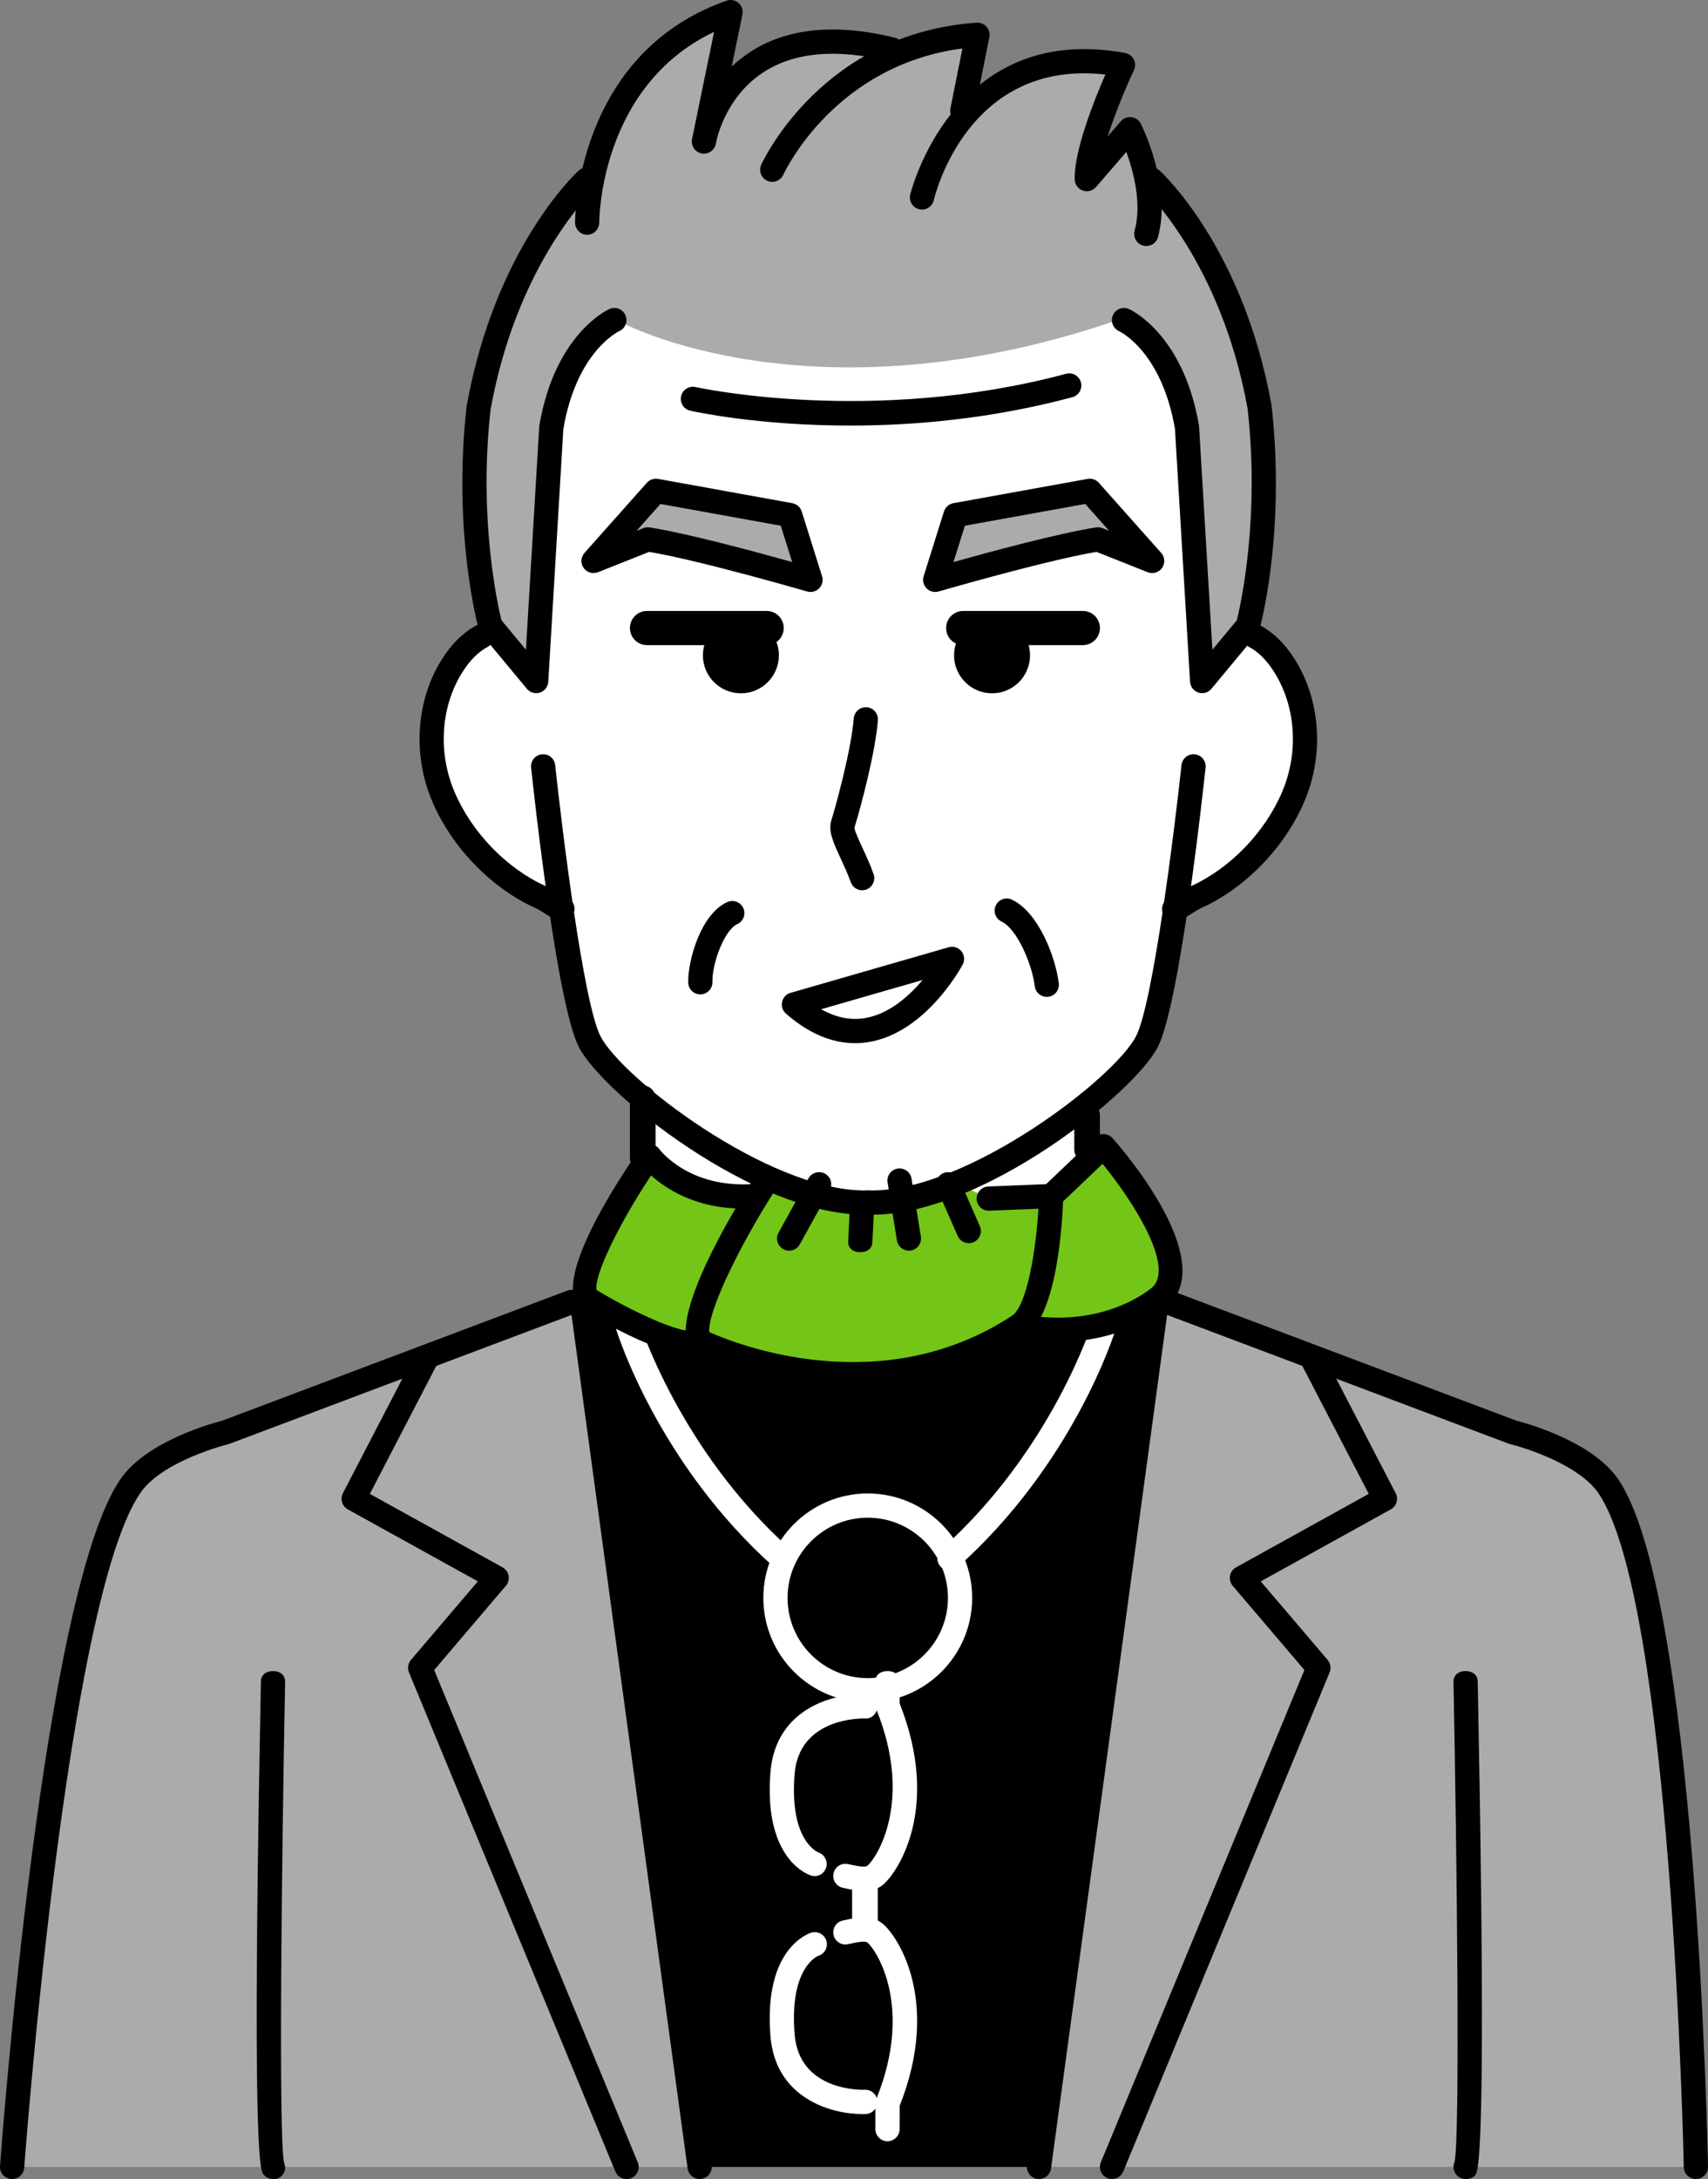 <?xml version="1.0" encoding="utf-8"?>
<!-- Generator: Adobe Illustrator 15.0.2, SVG Export Plug-In . SVG Version: 6.00 Build 0)  -->
<!DOCTYPE svg PUBLIC "-//W3C//DTD SVG 1.1//EN" "http://www.w3.org/Graphics/SVG/1.1/DTD/svg11.dtd">
<svg version="1.1" id="レイヤー_1" xmlns="http://www.w3.org/2000/svg" xmlns:xlink="http://www.w3.org/1999/xlink" x="0px"
	 y="0px" width="199.869px" height="254.879px" viewBox="0 0 199.869 254.879" style="enable-background:new 0 0 199.869 254.879;"
	 xml:space="preserve">
<rect x="0" y="0" width="199.869" height="254.879" fill="#808080" stroke="none"/>
<g>
	<g>
		<path d="M67.213,152.127l14.5,101.334h40l13.334-101C135.047,152.461,98.047,141.461,67.213,152.127z"/>
	</g>
	<g>
		<path style="fill:#FFFFFF;" d="M145.963,73.711l-4-32.75l-13.25-9.25c0,0-17.25-5.25-23-5.5s-13.5,3.625-13.5,3.625l-24.875,5.563
			L60.65,59.18l-2.469,15.266c0,0-6.734,1.758-6.984,9.758s1.758,17.254,14.258,20.754c0,0,3.254,13.752,4.754,17.252
			s5.252,5.501,5.252,5.501l1.001,13.001l40.501,8.25l9.75-13.25v-6.25c0,0,5.75-3.25,8-8s3.5-15.75,3.5-15.75s13.5-5.5,14.75-19.25
			c0-9.25-6.5-11.75-6.5-11.75"/>
	</g>
	<g>
		<path style="fill:#ABABAB;" d="M57.463,73.211l5.25,5.75l2.25-31.25c0,0,0.25-9,7.75-10c0,0,22.25,12,58-0.25
			c0,0,6,1.75,7.75,10.75l2,30.75l5.5-5.25c0,0,11-30-10.5-51.25l-4-7l-4,5.25c0,0,1.5-10.5,3.75-13c0,0-8.5-4.25-17.5,4.5
			l-0.75-3.5l1.5-4.75l-11.5,2.25c0,0-7-5.5-18.75,4l1-8.5c0,0-11.25,2.5-17,20.25C68.213,21.961,51.463,33.711,57.463,73.211z"/>
	</g>
	<g>
		<path style="fill:#ABABAB;" d="M93.713,67.461l-1.25-7.25l-16-2.25c0,0-4,6.25-4.75,6.5s4.25-1.5,4.25-1.5L93.713,67.461z"/>
	</g>
	<g>
		<polygon style="fill:#ABABAB;" points="109.963,67.211 112.463,60.461 127.463,57.711 134.213,64.961 127.213,62.461 		"/>
	</g>
	<g>
		<path style="fill:#73C518;" d="M67.88,150.961c0,0,5.416-13.083,8.749-15.083c0,0,3.709,6.291,13.376,2.624
			c0,0,10.354,3.813,21.687-0.188l4.688,2.146h6.334l6.334-5.666c0,0,8.666,8.333,7.666,14c-1,5.666-8,7.666-16,6.666
			c0,0-13.334,10.666-39,1C81.713,156.461,73.381,155.461,67.88,150.961z"/>
	</g>
	<g>
		<path style="fill:#ABABAB;" d="M67.213,152.127l14.5,101.334h-81c0,0,6.334-70.666,15.667-81.333l9-4.333L67.213,152.127z"/>
	</g>
	<g>
		<path style="fill:#ABABAB;" d="M136.213,152.127l-14.5,101.334h77.334c0,0-2.668-70.666-12.001-81.333l-9-4.333L136.213,152.127z"
			/>
	</g>
	<g>
		<g>
			<path style="fill:#FFFFFF;" d="M91.546,183.692c-0.336,0-0.673-0.118-0.943-0.36c-13.565-12.123-18.313-27.233-18.509-27.87
				c-0.229-0.748,0.191-1.54,0.939-1.771c0.749-0.228,1.54,0.19,1.771,0.938c0.046,0.148,4.734,15.013,17.688,26.589
				c0.584,0.521,0.634,1.417,0.112,2.001C92.323,183.533,91.936,183.692,91.546,183.692z"/>
		</g>
		<g>
			<path style="fill:#FFFFFF;" d="M111.107,183.692c-0.39,0-0.778-0.159-1.058-0.473c-0.521-0.584-0.472-1.479,0.112-2.001
				c12.954-11.576,17.642-26.44,17.688-26.589c0.229-0.748,1.021-1.166,1.771-0.938c0.748,0.229,1.168,1.021,0.939,1.77
				c-0.196,0.638-4.942,15.748-18.509,27.871C111.78,183.574,111.443,183.692,111.107,183.692z"/>
		</g>
		<g>
			<path style="fill:#FFFFFF;" d="M101.543,199.123c-6.737,0-12.218-5.48-12.218-12.218s5.48-12.218,12.218-12.218
				s12.219,5.48,12.219,12.218S108.28,199.123,101.543,199.123z M101.543,177.521c-5.174,0-9.384,4.21-9.384,9.384
				s4.21,9.384,9.384,9.384c5.175,0,9.385-4.21,9.385-9.384S106.718,177.521,101.543,177.521z"/>
		</g>
		<g>
			<path style="fill:#FFFFFF;" d="M101.213,226.961c-0.828,0-1.5-0.672-1.5-1.5v-5c0-0.828,0.672-1.5,1.5-1.5s1.5,0.672,1.5,1.5v5
				C102.713,226.289,102.041,226.961,101.213,226.961z"/>
		</g>
		<g>
			<path style="fill:#FFFFFF;" d="M101.05,221.168c-0.75,0-1.513-0.164-2.229-0.318l-0.191-0.041
				c-0.766-0.163-1.254-0.916-1.09-1.682c0.163-0.766,0.914-1.257,1.682-1.09l0.196,0.042c0.885,0.189,1.799,0.386,2.095,0.146
				c1.042-0.861,5.412-7.505,1.031-18.287c-0.068-0.169-0.104-0.349-0.104-0.531l-0.004-2.753c-0.001-0.783,0.633-1.193,1.415-1.193
				c0.001,0,0.001,0,0.002,0c0.782,0,1.416,0.408,1.417,1.189l0.004,2.593c4.893,12.325-0.295,19.865-1.967,21.232
				C102.615,221.043,101.84,221.168,101.05,221.168z"/>
		</g>
		<g>
			<path style="fill:#FFFFFF;" d="M95.338,219.445c-0.128,0-0.259-0.018-0.39-0.056c-0.229-0.066-5.618-1.749-4.792-12.093
				c0.605-7.537,7.528-9.263,11.151-9.122c0.782,0.03,1.392,0.689,1.36,1.472c-0.029,0.78-0.66,1.43-1.47,1.36
				c-0.318,0.004-7.681-0.17-8.216,6.517c-0.628,7.857,2.757,9.143,2.791,9.154c0.724,0.255,1.133,1.046,0.898,1.776
				C96.479,219.056,95.936,219.445,95.338,219.445z"/>
		</g>
		<g>
			<path style="fill:#FFFFFF;" d="M103.854,250.461c-0.001,0-0.001,0-0.002,0c-0.782,0-1.416-0.648-1.415-1.432l0.004-2.984
				c0-0.182,0.035-0.365,0.104-0.534c4.381-10.781,0.01-17.428-1.032-18.289c-0.294-0.24-1.216-0.043-2.106,0.15l-0.182,0.038
				c-0.768,0.166-1.52-0.322-1.684-1.088s0.322-1.519,1.088-1.684l0.178-0.038c1.475-0.319,3.146-0.681,4.501,0.425
				c1.673,1.369,6.858,8.969,1.968,21.29l-0.004,2.718C105.27,249.815,104.636,250.461,103.854,250.461z"/>
		</g>
		<g>
			<path style="fill:#FFFFFF;" d="M100.901,247.278c-3.686,0-10.162-1.865-10.745-9.13c-0.826-10.341,4.562-12.026,4.792-12.093
				c0.749-0.218,1.538,0.215,1.756,0.967c0.218,0.751-0.215,1.538-0.967,1.756c0.002,0.001-3.383,1.288-2.755,9.144
				c0.54,6.74,7.902,6.524,8.214,6.517c0.775-0.045,1.44,0.578,1.472,1.36s-0.578,1.441-1.36,1.472
				C101.177,247.275,101.041,247.278,100.901,247.278z"/>
		</g>
	</g>
	<g>
		<path d="M65.818,107.74c-0.162,0-0.327-0.028-0.487-0.087c-0.8-0.293-1.265-0.601-1.675-0.871
			c-0.295-0.194-0.549-0.361-0.964-0.549c-5.203-2.342-9.852-7.147-12.132-12.541c-2.305-5.452-1.862-11.808,1.155-16.586
			c1.137-1.8,2.481-3.122,3.997-3.929c0.689-0.368,1.549-0.105,1.917,0.585s0.106,1.549-0.585,1.917
			c-1.075,0.572-2.062,1.562-2.933,2.94c-2.529,4.006-2.89,9.358-0.94,13.969c2.013,4.762,6.106,8.999,10.685,11.061
			c0.622,0.28,1.031,0.55,1.36,0.768c0.348,0.229,0.6,0.396,1.089,0.574c0.735,0.27,1.113,1.084,0.844,1.818
			C66.938,107.384,66.396,107.74,65.818,107.74z"/>
	</g>
	<g>
		<path d="M137.403,107.74c-0.578,0-1.12-0.356-1.331-0.931c-0.27-0.734,0.108-1.549,0.844-1.818
			c0.489-0.179,0.741-0.345,1.089-0.574c0.329-0.218,0.738-0.487,1.36-0.768c4.578-2.062,8.672-6.299,10.685-11.061
			c1.949-4.61,1.589-9.963-0.94-13.969c-0.871-1.379-1.857-2.368-2.933-2.94c-0.691-0.368-0.953-1.227-0.585-1.917
			c0.367-0.69,1.227-0.953,1.917-0.585c1.516,0.807,2.86,2.129,3.997,3.929c3.018,4.778,3.46,11.134,1.155,16.586
			c-2.28,5.394-6.929,10.199-12.132,12.541c-0.415,0.188-0.669,0.354-0.964,0.549c-0.41,0.271-0.875,0.578-1.675,0.871
			C137.73,107.712,137.565,107.74,137.403,107.74z"/>
	</g>
	<g>
		<path d="M100.889,104.132c-0.582,0-1.128-0.362-1.335-0.942c-0.358-1.006-0.804-1.966-1.195-2.813
			c-0.818-1.766-1.465-3.16-1.08-4.4c0.607-1.958,2.357-8.427,2.627-11.948c0.059-0.78,0.758-1.363,1.521-1.305
			c0.78,0.06,1.364,0.74,1.305,1.521c-0.282,3.69-2.004,10.178-2.746,12.571c-0.01,0.309,0.542,1.5,0.944,2.369
			c0.418,0.902,0.893,1.925,1.294,3.053c0.263,0.737-0.122,1.548-0.859,1.811C101.207,104.105,101.047,104.132,100.889,104.132z"/>
	</g>
	<g>
		<path d="M100.062,122.018C100.062,122.018,100.062,122.018,100.062,122.018c-2.748,0-5.471-1.164-8.093-3.458
			c-0.39-0.341-0.563-0.868-0.45-1.374c0.113-0.507,0.493-0.91,0.991-1.055l18.5-5.334c0.547-0.157,1.136,0.027,1.494,0.471
			c0.358,0.442,0.417,1.057,0.148,1.56C112.452,113.202,107.657,122.018,100.062,122.018z M96.091,118.049
			c1.335,0.754,2.664,1.134,3.97,1.134c3.342,0.001,6.115-2.429,7.903-4.557L96.091,118.049z"/>
	</g>
	<g>
		<path d="M81.951,116.313c-0.768,0-1.399-0.614-1.416-1.386c-0.056-2.559,1.47-8.048,4.586-9.418
			c0.715-0.317,1.552,0.009,1.867,0.727c0.315,0.716-0.01,1.553-0.727,1.867c-1.454,0.641-2.941,4.517-2.893,6.762
			c0.018,0.783-0.604,1.431-1.386,1.448C81.973,116.313,81.962,116.313,81.951,116.313z"/>
	</g>
	<g>
		<path d="M122.492,116.604c-0.705,0-1.315-0.525-1.404-1.243c-0.343-2.763-2.149-6.753-3.88-7.564
			c-0.709-0.332-1.014-1.176-0.682-1.885s1.175-1.014,1.885-0.682c3.099,1.452,5.107,6.696,5.489,9.783
			c0.097,0.776-0.455,1.484-1.232,1.58C122.609,116.602,122.551,116.604,122.492,116.604z"/>
	</g>
	<g>
		<circle cx="116.089" cy="76.649" r="4.445"/>
	</g>
	<g>
		<circle cx="86.699" cy="76.649" r="4.446"/>
	</g>
	<g>
		<path d="M126.713,75.461h-14c-1.104,0-2-0.896-2-2s0.896-2,2-2h14c1.104,0,2,0.896,2,2S127.817,75.461,126.713,75.461z"/>
	</g>
	<g>
		<path d="M89.713,75.461h-14c-1.104,0-2-0.896-2-2s0.896-2,2-2h14c1.104,0,2,0.896,2,2S90.817,75.461,89.713,75.461z"/>
	</g>
	<g>
		<path d="M102.119,142.076c-0.152,0-0.406-0.007-0.406-0.021v0.003l-0.166,0.007c-0.135,0.006-0.278,0.012-0.409,0.012
			c-12.879,0-30.735-14.271-33.427-19.654c-2.577-5.153-5.264-29.835-5.561-32.632c-0.083-0.779,0.479-1.477,1.258-1.56
			c0.787-0.09,1.477,0.48,1.559,1.259c0.795,7.461,3.288,27.691,5.275,31.665c2.463,4.926,19.665,18.088,30.887,18.088
			c0.088,0,0.178-0.005,0.268-0.009l0.183-0.008c0.071-0.004,0.142,0,0.212,0.008c0.079,0.004,0.223,0.009,0.312,0.009
			c11.206,0,28.396-13.162,30.86-18.088c1.986-3.975,4.494-24.205,5.293-31.665c0.084-0.779,0.793-1.349,1.56-1.259
			c0.778,0.083,1.342,0.781,1.259,1.56c-0.3,2.798-2.991,27.479-5.567,32.632C132.814,127.806,114.982,142.076,102.119,142.076z"/>
	</g>
	<g>
		<path d="M1.42,254.878c-0.035,0-0.07-0.001-0.104-0.003c-0.781-0.058-1.368-0.736-1.312-1.517
			c0.2-2.743,4.997-67.314,14.131-80.401c3.103-4.445,10.856-6.521,11.827-6.767l40.433-15.232c0.735-0.278,1.551,0.095,1.826,0.826
			c0.276,0.732-0.094,1.551-0.826,1.826l-40.511,15.262c-0.054,0.021-0.11,0.037-0.166,0.051c-0.076,0.019-7.632,1.894-10.259,5.657
			C7.767,187.033,2.88,252.9,2.832,253.563C2.777,254.31,2.155,254.878,1.42,254.878z"/>
	</g>
	<g>
		<path d="M73.322,254.879c-0.557,0-1.085-0.33-1.311-0.876L47.858,195.62c-0.203-0.492-0.114-1.057,0.23-1.461l7.83-9.189
			l-15.218-8.423c-0.672-0.372-0.925-1.212-0.571-1.894l8.377-16.134c0.36-0.693,1.217-0.965,1.911-0.604s0.965,1.216,0.604,1.911
			l-7.741,14.909l15.527,8.594c0.372,0.206,0.632,0.568,0.708,0.986c0.076,0.419-0.04,0.85-0.315,1.173l-8.393,9.85l23.822,57.581
			c0.3,0.724-0.045,1.553-0.768,1.852C73.686,254.844,73.502,254.879,73.322,254.879z"/>
	</g>
	<g>
		<path d="M81.866,254.879c-0.698,0-1.306-0.516-1.402-1.227l-13.75-101.052c-0.105-0.776,0.438-1.49,1.213-1.596
			c0.783-0.104,1.49,0.437,1.596,1.213l13.75,101.052c0.105,0.776-0.438,1.49-1.213,1.596
			C81.994,254.874,81.93,254.879,81.866,254.879z"/>
	</g>
	<g>
		<path d="M31.948,254.879c-0.468,0-0.926-0.232-1.196-0.656c-0.872-1.368-0.946-20.606-0.222-57.568
			c0.015-0.773,0.646-1.193,1.416-1.193c0.01,0,0.02,0,0.028,0c0.783,0,1.405,0.466,1.39,1.248
			c-0.399,20.366-0.782,53.426-0.121,56.277c0.28,0.629,0.064,1.337-0.534,1.719C32.473,254.855,32.209,254.879,31.948,254.879z"/>
	</g>
	<g>
		<path d="M198.451,254.878c-0.77,0-1.401-0.616-1.416-1.39c-0.013-0.664-1.375-66.49-10.043-78.908
			c-2.187-3.133-8.146-5.146-10.257-5.656c-0.057-0.014-0.112-0.031-0.167-0.052l-40.513-15.262
			c-0.732-0.275-1.103-1.094-0.826-1.826c0.275-0.731,1.093-1.104,1.826-0.826l40.435,15.232c0.971,0.245,8.724,2.321,11.826,6.767
			c9.157,13.12,10.5,77.732,10.553,80.477c0.015,0.783-0.607,1.43-1.39,1.444C198.47,254.878,198.461,254.878,198.451,254.878z"/>
	</g>
	<g>
		<path d="M130.129,254.879c-0.18,0-0.363-0.035-0.541-0.108c-0.723-0.299-1.067-1.128-0.768-1.852l23.821-57.582l-8.391-9.849
			c-0.275-0.323-0.392-0.754-0.315-1.173c0.076-0.418,0.336-0.78,0.708-0.986l15.526-8.594l-7.742-14.909
			c-0.36-0.695-0.09-1.551,0.604-1.911c0.696-0.36,1.551-0.091,1.911,0.604l8.378,16.134c0.354,0.682,0.101,1.521-0.571,1.894
			l-15.217,8.423l7.828,9.189c0.345,0.405,0.434,0.969,0.23,1.461l-24.152,58.383C131.214,254.549,130.686,254.879,130.129,254.879z
			"/>
	</g>
	<g>
		<path d="M121.584,254.879c-0.063,0-0.128-0.005-0.193-0.014c-0.775-0.105-1.318-0.819-1.213-1.596l13.752-101.052
			c0.104-0.776,0.813-1.316,1.596-1.213c0.775,0.105,1.318,0.819,1.213,1.596l-13.752,101.052
			C122.89,254.363,122.281,254.879,121.584,254.879z"/>
	</g>
	<g>
		<path d="M171.503,254.879c-0.262,0-0.525-0.072-0.762-0.224c-0.599-0.382-0.813-1.139-0.533-1.768
			c0.661-2.851,0.278-35.813-0.121-56.179c-0.016-0.782,0.606-1.248,1.39-1.248c0.009,0,0.019,0,0.028,0
			c0.77,0,1.401,0.42,1.416,1.193c0.726,36.962,0.65,56.299-0.223,57.668C172.429,254.746,171.971,254.879,171.503,254.879z"/>
	</g>
	<g>
		<path d="M80.864,158.438c-3.689,0.001-10.031-3.6-12.9-5.354c-0.187-0.113-0.344-0.27-0.46-0.454
			c-2.279-3.62,4.369-13.936,7.333-18.202c0.263-0.378,0.691-0.604,1.151-0.608c0.422-0.018,0.893,0.215,1.161,0.587
			c0.135,0.182,3.518,4.602,11.015,4.087c0.784-0.063,1.458,0.535,1.512,1.316s-0.535,1.458-1.316,1.512
			c-6.321,0.427-10.279-2.129-12.173-3.833c-3.883,5.861-6.712,11.794-6.371,13.403c5.007,3.011,10.248,5.196,11.342,4.704
			c0.682-0.381,1.543-0.133,1.924,0.552c0.38,0.685,0.131,1.549-0.554,1.93C82.076,158.327,81.511,158.438,80.864,158.438z"/>
	</g>
	<g>
		<path d="M99.749,162.23c-10.229,0-18.036-3.867-18.552-4.129c-0.271-0.138-0.49-0.358-0.626-0.63
			c-1.957-3.914,5.146-15.684,7.369-19.197c0.419-0.663,1.294-0.858,1.955-0.439c0.661,0.418,0.858,1.294,0.44,1.955
			c-3.903,6.17-7.573,13.732-7.331,16.027c3.173,1.412,20.113,8.122,35.423-1.916c1.742-1.143,2.803-7.649,3.089-12.517l-5.758,0.23
			c-0.796,0.034-1.442-0.577-1.473-1.359c-0.031-0.782,0.577-1.441,1.359-1.473l7.297-0.292c0.389-0.011,0.773,0.132,1.052,0.407
			c0.279,0.275,0.432,0.654,0.422,1.047c-0.061,2.28-0.559,13.785-4.434,16.327C113.072,160.803,105.963,162.23,99.749,162.23z"/>
	</g>
	<g>
		<path d="M123.81,156.96c-1.509,0-3.135-0.144-4.875-0.481c-0.769-0.149-1.271-0.894-1.121-1.662s0.893-1.271,1.662-1.121
			c9.627,1.87,15.188-2.961,15.421-3.167c2.52-2.521-2.395-10.147-5.876-14.398l-5.044,4.804c-0.566,0.54-1.463,0.519-2.004-0.049
			c-0.54-0.567-0.518-1.464,0.049-2.004l6.13-5.838c0.277-0.265,0.64-0.42,1.037-0.39c0.385,0.017,0.746,0.188,1.001,0.476
			c1.256,1.417,12.112,14,6.656,19.456C136.573,152.834,131.903,156.959,123.81,156.96z"/>
	</g>
	<g>
		<path d="M92.347,146.287c-0.231,0-0.467-0.058-0.684-0.177c-0.686-0.378-0.935-1.24-0.557-1.926l3.503-6.349
			c0.379-0.686,1.242-0.933,1.926-0.557c0.686,0.378,0.935,1.24,0.557,1.926l-3.503,6.349
			C93.33,146.022,92.846,146.287,92.347,146.287z"/>
	</g>
	<g>
		<path d="M100.668,146.461c-0.022,0-0.046,0-0.069,0c-0.781,0-1.385-0.477-1.348-1.258l0.22-4.456
			c0.038-0.781,0.669-1.315,1.484-1.291c0.781,0.038,1.385,0.73,1.348,1.513l-0.22,4.355
			C102.046,146.084,101.42,146.461,100.668,146.461z"/>
	</g>
	<g>
		<path d="M106.357,146.287c-0.684,0-1.285-0.496-1.397-1.192l-1.095-6.786c-0.124-0.772,0.401-1.5,1.174-1.625
			c0.765-0.119,1.501,0.401,1.625,1.174l1.095,6.786c0.124,0.772-0.401,1.5-1.174,1.625
			C106.509,146.28,106.433,146.287,106.357,146.287z"/>
	</g>
	<g>
		<path d="M113.366,145.411c-0.545,0-1.064-0.316-1.298-0.847l-2.408-5.473c-0.315-0.717,0.01-1.554,0.726-1.868
			c0.719-0.317,1.553,0.01,1.868,0.726l2.408,5.473c0.315,0.717-0.01,1.554-0.726,1.868
			C113.75,145.372,113.557,145.411,113.366,145.411z"/>
	</g>
	<g>
		<path d="M75.213,136.961c-0.828,0-1.5-0.672-1.5-1.5v-7c0-0.828,0.672-1.5,1.5-1.5s1.5,0.672,1.5,1.5v7
			C76.713,136.289,76.041,136.961,75.213,136.961z"/>
	</g>
	<g>
		<path d="M127.213,135.961c-0.828,0-1.5-0.672-1.5-1.5v-4c0-0.828,0.672-1.5,1.5-1.5s1.5,0.672,1.5,1.5v4
			C128.713,135.289,128.041,135.961,127.213,135.961z"/>
	</g>
	<g>
		<path d="M109.437,69.242c-0.376,0-0.742-0.149-1.013-0.426c-0.365-0.373-0.496-0.918-0.34-1.416l2.38-7.574
			c0.158-0.503,0.582-0.876,1.101-0.97l15.707-2.84c0.486-0.09,0.982,0.083,1.311,0.452l7.3,8.204
			c0.437,0.491,0.479,1.218,0.103,1.756s-1.079,0.743-1.685,0.504l-5.983-2.38c-6.025,1.016-18.357,4.597-18.483,4.634
			C109.702,69.224,109.568,69.242,109.437,69.242z M112.912,61.493l-1.335,4.249c4.114-1.155,12.201-3.348,16.679-4.052
			c0.252-0.037,0.508-0.011,0.743,0.083l0.788,0.313l-2.794-3.14L112.912,61.493z"/>
	</g>
	<g>
		<path d="M94.841,69.242c-0.132,0-0.266-0.019-0.396-0.056c-0.126-0.037-12.458-3.618-18.483-4.634l-5.983,2.38
			c-0.606,0.239-1.308,0.034-1.685-0.504s-0.334-1.265,0.103-1.756l7.3-8.204c0.328-0.369,0.828-0.542,1.311-0.452l15.707,2.84
			c0.519,0.094,0.942,0.467,1.101,0.97l2.38,7.574c0.156,0.498,0.025,1.043-0.34,1.416C95.583,69.093,95.217,69.242,94.841,69.242z
			 M75.802,61.674c0.073,0,0.146,0.006,0.22,0.017c4.478,0.704,12.564,2.896,16.679,4.052l-1.335-4.249l-14.081-2.546l-2.794,3.14
			l0.788-0.313C75.445,61.707,75.623,61.674,75.802,61.674z"/>
	</g>
	<g>
		<path d="M68.709,27.461c-0.777,0-1.41-0.646-1.417-1.424C67.29,25.841,67.314,6.288,85.02,0.081
			c0.483-0.169,1.017-0.071,1.401,0.266c0.385,0.336,0.559,0.851,0.456,1.351l-1.256,6.099c0.605-0.579,1.287-1.135,2.054-1.644
			c4.314-2.865,10.036-3.458,17.015-1.751c0.76,0.186,1.226,0.953,1.04,1.714c-0.187,0.76-0.951,1.224-1.714,1.04
			c-6.17-1.508-11.143-1.052-14.772,1.357c-3.883,2.579-5.106,6.674-5.396,7.904l-0.087,0.423c-0.155,0.757-0.89,1.245-1.644,1.109
			c-0.758-0.139-1.267-0.857-1.145-1.618c0.006-0.04,0.037-0.223,0.104-0.515l2.486-12.087
			c-13.421,6.376-13.438,22.115-13.438,22.282c0.008,0.782-0.621,1.449-1.404,1.449C68.718,27.461,68.713,27.461,68.709,27.461z"/>
	</g>
	<g>
		<path d="M90.368,21.273c-0.198,0-0.399-0.041-0.591-0.13c-0.711-0.327-1.022-1.166-0.696-1.877
			c0.287-0.627,7.252-15.385,25.207-16.611c0.43-0.034,0.87,0.146,1.161,0.479c0.292,0.332,0.412,0.78,0.325,1.213L114,13.228
			c-0.154,0.769-0.902,1.264-1.667,1.112c-0.768-0.153-1.266-0.899-1.112-1.667l1.399-7.005
			C97.759,7.613,91.908,19.907,91.656,20.45C91.417,20.968,90.904,21.273,90.368,21.273z"/>
	</g>
	<g>
		<path d="M140.673,81.076c-0.147,0-0.297-0.022-0.441-0.07c-0.553-0.181-0.938-0.682-0.974-1.263l-1.766-29.588
			c-1.551-8.984-6.353-11.333-6.557-11.429c-0.704-0.331-1.017-1.17-0.692-1.877c0.323-0.707,1.153-1.025,1.86-0.706
			c0.26,0.116,6.388,2.968,8.196,13.612c0.009,0.051,0.015,0.102,0.018,0.153l1.557,26.087l2.863-3.446
			c0.441-1.798,2.7-11.875,1.257-24.732c-3.1-17.242-12.124-25.695-12.215-25.778c-0.575-0.529-0.615-1.425-0.088-2.002
			c0.528-0.577,1.421-0.618,2-0.092c0.398,0.364,9.812,9.121,13.105,27.463c1.665,14.8-1.273,25.72-1.399,26.178
			c-0.053,0.194-0.147,0.375-0.276,0.529l-5.358,6.449C141.489,80.895,141.087,81.076,140.673,81.076z"/>
	</g>
	<g>
		<path d="M62.744,81.076c-0.414,0-0.816-0.182-1.09-0.511l-5.359-6.449c-0.129-0.155-0.224-0.336-0.276-0.53
			c-0.126-0.458-3.064-11.378-1.413-26.085c3.309-18.435,12.722-27.191,13.12-27.556c0.579-0.525,1.475-0.485,2.003,0.093
			c0.526,0.578,0.485,1.475-0.092,2.002c-0.136,0.125-9.122,8.579-12.229,25.87c-1.431,12.772,0.828,22.843,1.271,24.64l2.864,3.446
			l1.556-26.087c0.003-0.052,0.009-0.103,0.018-0.153c1.809-10.645,7.937-13.496,8.196-13.612c0.713-0.318,1.553,0,1.872,0.716
			c0.319,0.715-0.001,1.553-0.716,1.872c-0.192,0.091-4.994,2.439-6.545,11.424l-1.765,29.588c-0.035,0.581-0.421,1.081-0.974,1.263
			C63.041,81.054,62.892,81.076,62.744,81.076z"/>
	</g>
	<g>
		<path d="M134.141,28.778c-0.124,0-0.25-0.017-0.376-0.051c-0.755-0.207-1.199-0.987-0.992-1.742
			c0.871-3.172-0.144-6.946-0.968-9.214l-3.553,4.11c-0.383,0.442-0.999,0.605-1.548,0.408c-0.551-0.196-0.925-0.71-0.941-1.294
			c-0.096-3.35,2.284-9.292,3.587-12.276c-16.029-1.817-19.916,14.002-20.079,14.7c-0.179,0.761-0.94,1.232-1.703,1.057
			c-0.762-0.179-1.235-0.94-1.057-1.703c0.047-0.203,4.987-20.299,25.159-16.572c0.432,0.08,0.803,0.355,1.003,0.747
			c0.201,0.391,0.209,0.853,0.021,1.25c-0.715,1.519-2.118,4.769-3.083,7.776l1.547-1.789c0.31-0.357,0.771-0.542,1.246-0.479
			c0.47,0.058,0.879,0.346,1.092,0.769c0.149,0.296,3.639,7.324,2.011,13.261C135.334,28.364,134.763,28.778,134.141,28.778z"/>
	</g>
	<g>
		<path d="M99.491,49.778c-10.813,0-18.21-1.625-18.72-1.74c-0.764-0.173-1.242-0.932-1.069-1.694
			c0.172-0.765,0.935-1.24,1.693-1.071c0.204,0.046,20.673,4.528,43.36-1.553c0.76-0.205,1.533,0.246,1.736,1.002
			c0.202,0.757-0.246,1.533-1.002,1.736C115.963,49.011,106.921,49.778,99.491,49.778z"/>
	</g>
</g>
</svg>
